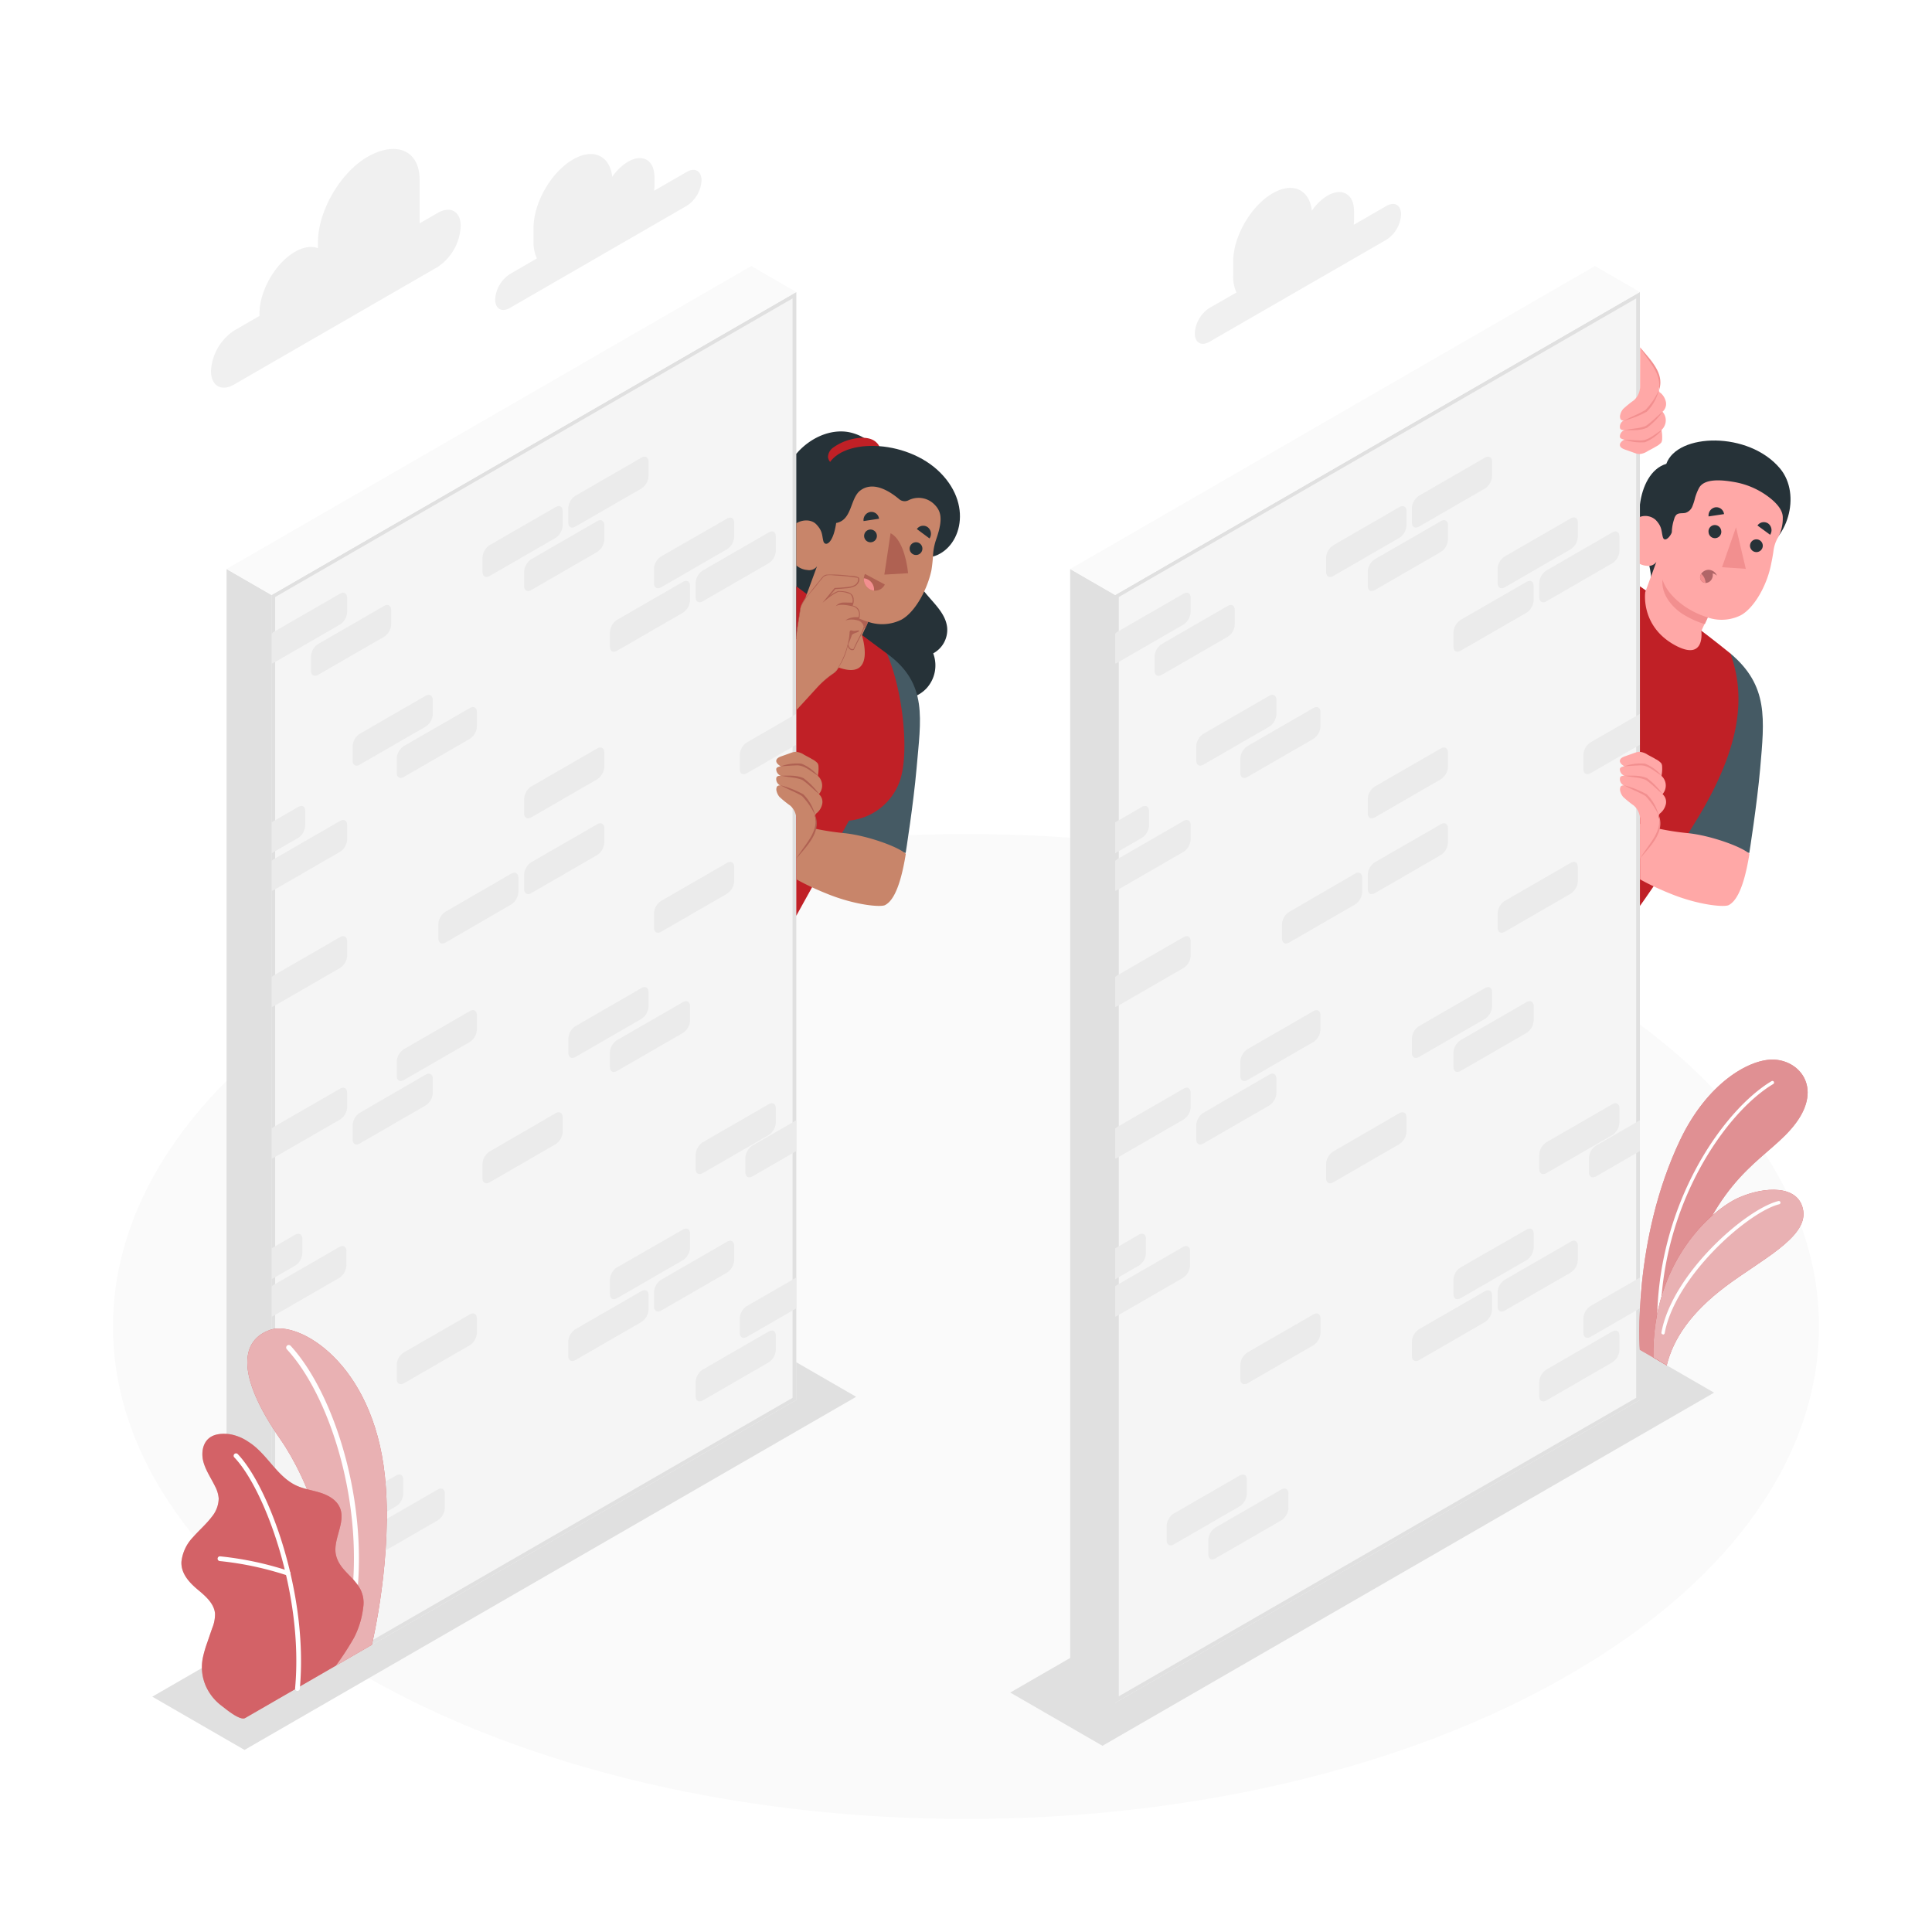 <svg class="animated" id="freepik_stories-hidden-person" xmlns="http://www.w3.org/2000/svg" viewBox="0 0 500 500" version="1.1" xmlns:xlink="http://www.w3.org/1999/xlink" xmlns:svgjs="http://svgjs.com/svgjs"><style>svg#freepik_stories-hidden-person:not(.animated) .animable {opacity: 0;}svg#freepik_stories-hidden-person.animated #freepik--Floor--inject-3 {animation: 1s 1 forwards cubic-bezier(.36,-0.01,.5,1.38) slideRight;animation-delay: 0s;}svg#freepik_stories-hidden-person.animated #freepik--Shadows--inject-3 {animation: 1s 1 forwards cubic-bezier(.36,-0.01,.5,1.38) slideUp;animation-delay: 0s;}svg#freepik_stories-hidden-person.animated #freepik--Clouds--inject-3 {animation: 1s 1 forwards cubic-bezier(.36,-0.01,.5,1.38) zoomOut;animation-delay: 0s;}svg#freepik_stories-hidden-person.animated #freepik--character-2--inject-3 {animation: 1s 1 forwards cubic-bezier(.36,-0.01,.5,1.38) zoomIn;animation-delay: 0s;}svg#freepik_stories-hidden-person.animated #freepik--character-1--inject-3 {animation: 1s 1 forwards cubic-bezier(.36,-0.01,.5,1.38) slideDown;animation-delay: 0s;}svg#freepik_stories-hidden-person.animated #freepik--plant-2--inject-3 {animation: 1s 1 forwards cubic-bezier(.36,-0.01,.5,1.38) lightSpeedLeft;animation-delay: 0s;}svg#freepik_stories-hidden-person.animated #freepik--plant-1--inject-3 {animation: 1s 1 forwards cubic-bezier(.36,-0.01,.5,1.38) slideDown;animation-delay: 0s;}            @keyframes slideRight {                0% {                    opacity: 0;                    transform: translateX(30px);                }                100% {                    opacity: 1;                    transform: translateX(0);                }            }                    @keyframes slideUp {                0% {                    opacity: 0;                    transform: translateY(30px);                }                100% {                    opacity: 1;                    transform: inherit;                }            }                    @keyframes zoomOut {                0% {                    opacity: 0;                    transform: scale(1.5);                }                100% {                    opacity: 1;                    transform: scale(1);                }            }                    @keyframes zoomIn {                0% {                    opacity: 0;                    transform: scale(0.5);                }                100% {                    opacity: 1;                    transform: scale(1);                }            }                    @keyframes slideDown {                0% {                    opacity: 0;                    transform: translateY(-30px);                }                100% {                    opacity: 1;                    transform: translateY(0);                }            }                    @keyframes lightSpeedLeft {              from {                transform: translate3d(-50%, 0, 0) skewX(20deg);                opacity: 0;              }              60% {                transform: skewX(-10deg);                opacity: 1;              }              80% {                transform: skewX(2deg);              }              to {                opacity: 1;                transform: translate3d(0, 0, 0);              }            }        </style><g id="freepik--Floor--inject-3" class="animable" style="transform-origin: 249.998px 343.3px;"><path id="freepik--floor--inject-3" d="M93.9,253.18C7.69,303,7.69,383.65,93.9,433.42s226,49.78,312.2,0,86.21-130.47,0-180.24S180.11,203.4,93.9,253.18Z" style="fill: rgb(250, 250, 250); transform-origin: 249.998px 343.3px;" class="animable"></path></g><g id="freepik--Shadows--inject-3" class="animable" style="transform-origin: 241.505px 399.76px;"><polygon id="freepik--Shadow--inject-3" points="221.57 361.49 63.28 452.88 39.41 439.1 197.7 347.71 221.57 361.49" style="fill: rgb(224, 224, 224); transform-origin: 130.49px 400.295px;" class="animable"></polygon><polygon id="freepik--shadow--inject-3" points="443.6 360.42 285.32 451.81 261.45 438.03 419.73 346.64 443.6 360.42" style="fill: rgb(224, 224, 224); transform-origin: 352.525px 399.225px;" class="animable"></polygon></g><g id="freepik--Clouds--inject-3" class="animable" style="transform-origin: 208.6px 69.439px;"><g id="freepik--clouds--inject-3" class="animable" style="transform-origin: 118.08px 69.439px;"><path d="M113.27,55.11,108.6,57.8V46.63c0-8.15-6.49-10.1-13.55-6h0c-7,4.08-12.77,14-12.77,22.13v1.49c-1.6-.64-3.67-.39-5.93.91h0c-5.08,2.93-9.19,10.06-9.19,15.92v.68l-6.51,3.76A13.38,13.38,0,0,0,54.6,96c0,3.86,2.71,5.43,6,3.5l52.62-30.38a13.38,13.38,0,0,0,6-10.48C119.32,54.75,116.61,53.18,113.27,55.11Z" style="fill: rgb(240, 240, 240); transform-origin: 86.911px 69.439px;" id="elrmzshmygfnf" class="animable"></path><path d="M177.75,44.48l-8.46,4.88a8.44,8.44,0,0,0,.08-1.12V45.8c0-4.36-3.07-6.13-6.84-3.95a13.18,13.18,0,0,0-4.08,3.92c-.61-5.49-4.91-7.53-10.14-4.51-5.65,3.26-10.23,11.19-10.23,17.71v3.67a9.66,9.66,0,0,0,.87,4.24l-7,4.06a8.38,8.38,0,0,0-3.8,6.57c0,2.41,1.7,3.39,3.8,2.19l45.82-26.46a8.39,8.39,0,0,0,3.79-6.57C181.54,44.25,179.84,43.27,177.75,44.48Z" style="fill: rgb(240, 240, 240); transform-origin: 154.855px 60.037px;" id="elp9je4h7czth" class="animable"></path></g><g id="freepik--clouds--inject-3" class="animable" style="transform-origin: 335.905px 68.803px;"><path d="M358.8,53.3l-8.45,4.88a10.69,10.69,0,0,0,.07-1.12V54.61c0-4.36-3.06-6.13-6.84-4a13.38,13.38,0,0,0-4.07,3.92c-.62-5.48-4.92-7.52-10.14-4.51-5.65,3.27-10.23,11.2-10.23,17.72v3.66A9.71,9.71,0,0,0,320,75.7l-7,4a8.39,8.39,0,0,0-3.79,6.57c0,2.42,1.7,3.4,3.79,2.19L358.8,62.05a8.34,8.34,0,0,0,3.8-6.56C362.6,53.07,360.9,52.09,358.8,53.3Z" style="fill: rgb(240, 240, 240); transform-origin: 335.905px 68.803px;" id="elc2r9q30fp5c" class="animable"></path></g></g><g id="freepik--character-2--inject-3" class="animable" style="transform-origin: 153.533px 254.785px;"><g id="freepik--Wall--inject-3" class="animable" style="transform-origin: 132.37px 254.785px;"><polygon points="70.26 440.7 206.07 362.31 206.07 75.57 70.26 153.96 70.26 440.7" style="fill: rgb(245, 245, 245); transform-origin: 138.165px 258.135px;" id="el1c4ujp4tx1u" class="animable"></polygon><path d="M205.11,77.23V361.76L71.21,439V154.51l133.9-77.28m1-1.66L70.26,154V440.7l135.81-78.39V75.57Z" style="fill: rgb(224, 224, 224); transform-origin: 138.185px 258.135px;" id="elh3cnwn81n4g" class="animable"></path><g id="freepik--Bricks--inject-3" class="animable" style="transform-origin: 138.165px 260.878px;"><path d="M88,242.53l-17.06,9.85a3.39,3.39,0,0,0-.65.51v7.7a1.65,1.65,0,0,0,.65-.23L88,250.51a4,4,0,0,0,1.84-3.19v-3.73C89.81,242.42,89,241.94,88,242.53Z" style="fill: rgb(235, 235, 235); transform-origin: 80.065px 251.434px;" id="el94j122w79m7" class="animable"></path><path d="M87.81,322.72l-17.06,9.85a3.32,3.32,0,0,0-.49.37v7.81a2.15,2.15,0,0,0,.49-.19l17.06-9.85a4.07,4.07,0,0,0,1.84-3.19v-3.73C89.65,322.61,88.83,322.14,87.81,322.72Z" style="fill: rgb(235, 235, 235); transform-origin: 79.955px 331.611px;" id="elpxgnyx90tc8" class="animable"></path><path d="M88,281.75,70.91,291.6a3.39,3.39,0,0,0-.65.51v7.7a1.82,1.82,0,0,0,.65-.23L88,289.73a4,4,0,0,0,1.84-3.19v-3.73C89.81,281.64,89,281.16,88,281.75Z" style="fill: rgb(235, 235, 235); transform-origin: 80.05px 290.654px;" id="elnj281rmwvnr" class="animable"></path><path d="M166,255.71l-17.06,9.85a4,4,0,0,0-1.84,3.19v3.73c0,1.17.82,1.65,1.84,1.06L166,263.69a4.1,4.1,0,0,0,1.84-3.19v-3.73C167.81,255.6,167,255.12,166,255.71Z" style="fill: rgb(235, 235, 235); transform-origin: 157.47px 264.625px;" id="elptra6nzeeod" class="animable"></path><path d="M206.07,184.75l-12.78,7.38a4.1,4.1,0,0,0-1.84,3.19v3.73c0,1.17.83,1.65,1.84,1.06l12.78-7.37Z" style="fill: rgb(235, 235, 235); transform-origin: 198.76px 192.556px;" id="elzqrqw95951" class="animable"></path><path d="M154.55,213.31l-17.06,9.84a4.08,4.08,0,0,0-1.84,3.2v3.72c0,1.18.82,1.66,1.84,1.07l17.06-9.85a4.1,4.1,0,0,0,1.84-3.19v-3.73C156.39,213.19,155.56,212.72,154.55,213.31Z" style="fill: rgb(235, 235, 235); transform-origin: 146.02px 222.224px;" id="ellndkeel9p7j" class="animable"></path><path d="M93.1,295.94l17.06-9.85A4.07,4.07,0,0,0,112,282.9v-3.73c0-1.17-.82-1.65-1.84-1.06L93.1,288a4.07,4.07,0,0,0-1.84,3.19v3.73C91.26,296.05,92.09,296.53,93.1,295.94Z" style="fill: rgb(235, 235, 235); transform-origin: 101.63px 287.025px;" id="elunlkwsxr96j" class="animable"></path><path d="M206.07,330.64,193.29,338a4.07,4.07,0,0,0-1.84,3.19v3.73c0,1.17.83,1.65,1.84,1.06l12.78-7.37Z" style="fill: rgb(235, 235, 235); transform-origin: 198.76px 338.436px;" id="elett9pzuxdtq" class="animable"></path><path d="M147.07,131.48v3.73c0,1.18.82,1.65,1.84,1.07L166,126.43a4.1,4.1,0,0,0,1.84-3.19v-3.73c0-1.18-.83-1.65-1.84-1.07l-17.06,9.85A4.07,4.07,0,0,0,147.07,131.48Z" style="fill: rgb(235, 235, 235); transform-origin: 157.455px 127.36px;" id="elq4u8uyoc7g" class="animable"></path><path d="M88,153.64l-17.06,9.84a3.9,3.9,0,0,0-.65.52v7.7a1.82,1.82,0,0,0,.65-.23L88,161.62a4.07,4.07,0,0,0,1.84-3.19V154.7C89.81,153.52,89,153.05,88,153.64Z" style="fill: rgb(235, 235, 235); transform-origin: 80.065px 162.543px;" id="elgvyhlnc75in" class="animable"></path><path d="M80.49,169.86v3.73c0,1.17.82,1.65,1.84,1.06l17.06-9.85a4,4,0,0,0,1.84-3.19v-3.73c0-1.17-.82-1.65-1.84-1.06l-17.06,9.85A4.06,4.06,0,0,0,80.49,169.86Z" style="fill: rgb(235, 235, 235); transform-origin: 90.86px 165.735px;" id="els20gyws9rba" class="animable"></path><path d="M169.26,147.2v3.73c0,1.17.82,1.65,1.84,1.06l17.06-9.85A4.07,4.07,0,0,0,190,139v-3.73c0-1.17-.82-1.65-1.84-1.06L171.1,144A4,4,0,0,0,169.26,147.2Z" style="fill: rgb(235, 235, 235); transform-origin: 179.63px 143.1px;" id="elppq0ynt3s9r" class="animable"></path><path d="M77.19,208.83l-6.93,4v8l6.93-4A4.05,4.05,0,0,0,79,213.62v-3.73C79,208.72,78.21,208.24,77.19,208.83Z" style="fill: rgb(235, 235, 235); transform-origin: 74.63px 214.704px;" id="elpgu9iwwnb8" class="animable"></path><path d="M110.16,180.06,93.1,189.91a4.1,4.1,0,0,0-1.84,3.19v3.73c0,1.18.83,1.65,1.84,1.06l17.06-9.84a4.08,4.08,0,0,0,1.84-3.2v-3.72C112,180,111.18,179.47,110.16,180.06Z" style="fill: rgb(235, 235, 235); transform-origin: 101.63px 188.98px;" id="elcz1okiu1nqc" class="animable"></path><path d="M154.55,134.87l-17.06,9.85a4.06,4.06,0,0,0-1.84,3.19v3.73c0,1.17.82,1.65,1.84,1.06l17.06-9.85a4.07,4.07,0,0,0,1.84-3.19v-3.73C156.39,134.76,155.56,134.28,154.55,134.87Z" style="fill: rgb(235, 235, 235); transform-origin: 146.02px 143.785px;" id="eld07iqhk4g3q" class="animable"></path><path d="M148.91,352,166,342.13a4.1,4.1,0,0,0,1.84-3.19v-3.73c0-1.18-.83-1.65-1.84-1.07L148.91,344a4.07,4.07,0,0,0-1.84,3.19v3.73C147.07,352.09,147.89,352.56,148.91,352Z" style="fill: rgb(235, 235, 235); transform-origin: 157.455px 343.064px;" id="el1b2wfclosxk" class="animable"></path><path d="M178.58,323v-3.73c0-1.17-.82-1.65-1.84-1.06L159.68,328a4,4,0,0,0-1.84,3.19v3.73c0,1.17.82,1.65,1.84,1.06l17.06-9.85A4.06,4.06,0,0,0,178.58,323Z" style="fill: rgb(235, 235, 235); transform-origin: 168.21px 327.095px;" id="el5alop35w15s" class="animable"></path><path d="M154.55,193.7l-17.06,9.84a4.08,4.08,0,0,0-1.84,3.2v3.72c0,1.18.82,1.66,1.84,1.07l17.06-9.85a4.1,4.1,0,0,0,1.84-3.19v-3.73C156.39,193.59,155.56,193.11,154.55,193.7Z" style="fill: rgb(235, 235, 235); transform-origin: 146.02px 202.615px;" id="el8yttpahcsqk" class="animable"></path><path d="M176.74,150.58l-17.06,9.85a4.07,4.07,0,0,0-1.84,3.19v3.73c0,1.18.82,1.65,1.84,1.06l17.06-9.84a4.08,4.08,0,0,0,1.84-3.2v-3.72C178.58,150.47,177.76,150,176.74,150.58Z" style="fill: rgb(235, 235, 235); transform-origin: 168.21px 159.498px;" id="el5qhj2fcmi4y" class="animable"></path><path d="M102.68,274.72v3.73c0,1.18.82,1.65,1.84,1.06l17.06-9.84a4.08,4.08,0,0,0,1.84-3.2v-3.72c0-1.18-.82-1.66-1.84-1.07l-17.06,9.85A4.07,4.07,0,0,0,102.68,274.72Z" style="fill: rgb(235, 235, 235); transform-origin: 113.05px 270.596px;" id="eld95nqc0ov0o" class="animable"></path><path d="M104.52,358l17.06-9.85a4.06,4.06,0,0,0,1.84-3.19v-3.73c0-1.17-.82-1.65-1.84-1.06L104.52,350a4,4,0,0,0-1.84,3.19v3.73C102.68,358.06,103.5,358.54,104.52,358Z" style="fill: rgb(235, 235, 235); transform-origin: 113.05px 349.069px;" id="el6zcto4ihr29" class="animable"></path><path d="M143.77,288.11,126.72,298a4.05,4.05,0,0,0-1.85,3.19v3.73c0,1.17.83,1.65,1.84,1.06l17.06-9.85a4.07,4.07,0,0,0,1.85-3.19v-3.73C145.62,288,144.79,287.52,143.77,288.11Z" style="fill: rgb(235, 235, 235); transform-origin: 135.245px 297.046px;" id="el8r6ndm6287m" class="animable"></path><path d="M169.26,236.35v3.72c0,1.18.82,1.66,1.84,1.07l17.06-9.85A4.07,4.07,0,0,0,190,228.1v-3.73c0-1.18-.82-1.65-1.84-1.06l-17.06,9.84A4.08,4.08,0,0,0,169.26,236.35Z" style="fill: rgb(235, 235, 235); transform-origin: 179.63px 232.224px;" id="eldypv4f2j4bm" class="animable"></path><path d="M178.58,264.13V260.4c0-1.17-.82-1.65-1.84-1.06l-17.06,9.85a4.07,4.07,0,0,0-1.84,3.19v3.73c0,1.17.82,1.65,1.84,1.06l17.06-9.85A4,4,0,0,0,178.58,264.13Z" style="fill: rgb(235, 235, 235); transform-origin: 168.21px 268.255px;" id="el16k59zfgwtl" class="animable"></path><path d="M102.51,381.85,85.45,391.7a4,4,0,0,0-1.84,3.19v3.73c0,1.17.82,1.65,1.84,1.06l17.06-9.85a4.08,4.08,0,0,0,1.84-3.19v-3.73C104.35,381.74,103.52,381.26,102.51,381.85Z" style="fill: rgb(235, 235, 235); transform-origin: 93.98px 390.765px;" id="el7dhgjhofc7" class="animable"></path><path d="M115.12,390.27v-3.73c0-1.17-.82-1.65-1.84-1.06l-17.06,9.85a4.07,4.07,0,0,0-1.84,3.19v3.73c0,1.18.82,1.65,1.84,1.06l17.06-9.84A4.08,4.08,0,0,0,115.12,390.27Z" style="fill: rgb(235, 235, 235); transform-origin: 104.75px 394.396px;" id="ela7g2ebgyh7" class="animable"></path><path d="M206.07,289.92l-11.33,6.54a4.1,4.1,0,0,0-1.84,3.19v3.73c0,1.17.83,1.65,1.84,1.06l11.33-6.54Z" style="fill: rgb(235, 235, 235); transform-origin: 199.485px 297.306px;" id="ellcm9am8989" class="animable"></path><path d="M200.78,349.39v-3.73c0-1.18-.83-1.65-1.85-1.07l-17.05,9.85a4.08,4.08,0,0,0-1.85,3.19v3.73c0,1.18.83,1.65,1.85,1.07l17.05-9.85A4.08,4.08,0,0,0,200.78,349.39Z" style="fill: rgb(235, 235, 235); transform-origin: 190.405px 353.51px;" id="elqxldyimx4k" class="animable"></path><path d="M124.87,144.28V148c0,1.18.83,1.66,1.84,1.07l17.06-9.85a4.08,4.08,0,0,0,1.85-3.19V132.3c0-1.18-.83-1.65-1.85-1.06l-17.05,9.84A4.09,4.09,0,0,0,124.87,144.28Z" style="fill: rgb(235, 235, 235); transform-origin: 135.245px 140.154px;" id="elbmmsmgr9md" class="animable"></path><path d="M88,212.46l-17.06,9.85a3.09,3.09,0,0,0-.65.52v7.7a1.82,1.82,0,0,0,.65-.23L88,220.45a4.07,4.07,0,0,0,1.84-3.19v-3.73C89.81,212.35,89,211.88,88,212.46Z" style="fill: rgb(235, 235, 235); transform-origin: 80.065px 221.371px;" id="elgy5hzsz7zqv" class="animable"></path><path d="M171.1,339.18l17.06-9.84a4.08,4.08,0,0,0,1.84-3.2v-3.73c0-1.17-.82-1.65-1.84-1.06L171.1,331.2a4.07,4.07,0,0,0-1.84,3.19v3.73C169.26,339.29,170.08,339.77,171.1,339.18Z" style="fill: rgb(235, 235, 235); transform-origin: 179.63px 330.265px;" id="elaicjpuu82wq" class="animable"></path><path d="M198.93,137.79l-17.05,9.85a4.07,4.07,0,0,0-1.85,3.19v3.73c0,1.17.83,1.65,1.85,1.06l17.05-9.85a4.05,4.05,0,0,0,1.85-3.19v-3.73C200.78,137.68,200,137.2,198.93,137.79Z" style="fill: rgb(235, 235, 235); transform-origin: 190.405px 146.705px;" id="ell24mpjd1kv7" class="animable"></path><path d="M115.3,243.93l17-9.85a4.08,4.08,0,0,0,1.85-3.19v-3.73c0-1.17-.83-1.65-1.85-1.06l-17,9.85a4.05,4.05,0,0,0-1.85,3.19v3.73C113.45,244,114.28,244.52,115.3,243.93Z" style="fill: rgb(235, 235, 235); transform-origin: 123.8px 235.011px;" id="el5ggqz2786j7" class="animable"></path><path d="M200.78,290.56v-3.73c0-1.17-.83-1.65-1.85-1.06l-17.05,9.84a4.09,4.09,0,0,0-1.85,3.2v3.73c0,1.17.83,1.65,1.85,1.06l17.05-9.85A4.08,4.08,0,0,0,200.78,290.56Z" style="fill: rgb(235, 235, 235); transform-origin: 190.405px 294.685px;" id="el2bcaclphmck" class="animable"></path><path d="M76.39,319.54l-6.13,3.54v8l6.13-3.54a4,4,0,0,0,1.84-3.19V320.6C78.23,319.43,77.41,319,76.39,319.54Z" style="fill: rgb(235, 235, 235); transform-origin: 74.245px 325.195px;" id="elwf44606et5" class="animable"></path><path d="M102.68,196.29V200c0,1.18.82,1.66,1.84,1.07l17.06-9.85a4.07,4.07,0,0,0,1.84-3.19v-3.73c0-1.18-.82-1.65-1.84-1.06l-17.06,9.84A4.08,4.08,0,0,0,102.68,196.29Z" style="fill: rgb(235, 235, 235); transform-origin: 113.05px 192.154px;" id="elb6rgh31ndxd" class="animable"></path></g><polygon points="58.63 147.26 70.27 153.98 70.27 440.72 58.63 434 58.63 147.26" style="fill: rgb(224, 224, 224); transform-origin: 64.45px 293.99px;" id="elhggl06vobpg" class="animable"></polygon><polygon points="58.63 147.26 70.27 153.98 206.07 75.57 194.43 68.85 58.63 147.26" style="fill: rgb(250, 250, 250); transform-origin: 132.35px 111.415px;" id="elz5xieke258" class="animable"></polygon></g><g id="freepik--Character--inject-3" class="animable" style="transform-origin: 224.661px 174.327px;"><path d="M241.51,169.09a8.79,8.79,0,0,1-1.75,9.07c-5.51,5.81-16.21,1.58-21.78-2a51.4,51.4,0,0,1-10.61-9.31c-.45-.5-.88-1-1.29-1.54V117.45l.54-.61c3-3.2,7.27-5.39,11.64-5.17,3.83.19,8.46,2.78,9.51,6.73,0,.1.06.22.09.33,1.07,5,1,10.31,2.29,15.33a65.18,65.18,0,0,0,5.13,12.35,38.12,38.12,0,0,0,3.67,6.35c2.36,3.11,5.83,5.84,6.18,9.73A6.92,6.92,0,0,1,241.51,169.09Z" style="fill: rgb(38, 50, 56); transform-origin: 225.614px 146.342px;" id="elzudbnxuzuek" class="animable"></path><path d="M229.51,169.13l-10.36,17.5-3.2,32,18.44,2.11s2-12.57,2.81-21.81C238.29,186.08,240.27,176.9,229.51,169.13Z" style="fill: rgb(69, 90, 100); transform-origin: 227.019px 194.935px;" id="elmkxl7ro60z" class="animable"></path><path d="M229.51,169.13l-23.43-17.4V237l13.63-24.62a15.5,15.5,0,0,0,13.07-10C235.53,194.94,233.57,178.35,229.51,169.13Z" style="fill: rgb(192, 32, 38); transform-origin: 220.069px 194.365px;" id="elilg7bovwu9p" class="animable"></path><path d="M220,113.77a13.05,13.05,0,0,0-4.27,2,3.12,3.12,0,0,0-1.45,2.52,2.45,2.45,0,0,0,1.33,1.86c2.34,1.29,6,.4,8.3-.48,2-.74,5.36-2.66,3-5.07C225.38,113,222.56,113.07,220,113.77Z" style="fill: rgb(192, 32, 38); transform-origin: 220.999px 117.048px;" id="el0w6rodz6nzoa" class="animable"></path><path d="M209.88,152.2c.83-3-1.9-9.23-2.74-15.11s1.18-14.24,6.82-15.91c2.86-8,20.56-7.79,29.43,1.19s4.83,20.53-2.76,21.86S209.88,152.2,209.88,152.2Z" style="fill: rgb(38, 50, 56); transform-origin: 227.697px 133.798px;" id="eliv1y724pn8f" class="animable"></path><g id="freepik--Head--inject-3" class="animable" style="transform-origin: 224.75px 149.659px;"><g id="freepik--head--inject-3" class="animable" style="transform-origin: 224.75px 149.659px;"><g id="freepik--head--inject-3" class="animable" style="transform-origin: 224.75px 149.659px;"><path d="M242.3,139.54a15.38,15.38,0,0,0-.81,3.84,39.86,39.86,0,0,1-.43,4.16c-1.12,5.29-4.37,11-7.79,12.84a11.17,11.17,0,0,1-8.59.55l-1.61,3.51s3.81,11.75-5.94,8.34-9.62-15.53-9.62-15.53l3.93-10.69a2.5,2.5,0,0,1-2.52.95,4.79,4.79,0,0,1-2.84-1.2V135.44c1.55-1,3.91-1.1,5.22.3,1.6,1.71,1.4,2.71,1.77,4.25s2.5,1,3.33-4.64c4.19-.76,3.57-6.41,6.26-8.42,3.42-2.57,7.77.34,10.05,2.26a2.18,2.18,0,0,0,2.39.29,5.76,5.76,0,0,1,6.49.85C243.54,132.15,244.17,134.13,242.3,139.54Z" style="fill: rgb(200, 133, 106); transform-origin: 224.75px 149.659px;" id="el69pe96og6xk" class="animable"></path></g><path d="M227.49,134.25l-4,.6a2.13,2.13,0,0,1,1.77-2.36A2,2,0,0,1,227.49,134.25Z" style="fill: rgb(38, 50, 56); transform-origin: 225.482px 133.663px;" id="ela408nwy1g8" class="animable"></path><path d="M240.56,139.35l-3.28-2.43a2,2,0,0,1,2.8-.49A2.15,2.15,0,0,1,240.56,139.35Z" style="fill: rgb(38, 50, 56); transform-origin: 239.105px 137.706px;" id="el8uibu9kld8p" class="animable"></path><path d="M223.86,148.53l5.13,2.73a2.79,2.79,0,0,1-3.84,1.28A3.06,3.06,0,0,1,223.86,148.53Z" style="fill: rgb(175, 97, 82); transform-origin: 226.274px 150.699px;" id="eltf7pm4wzt4" class="animable"></path><path d="M226.2,152.86a3,3,0,0,0-2.07-3.09,2.77,2.77,0,0,0-.56-.11,3,3,0,0,0,1.58,2.88A3,3,0,0,0,226.2,152.86Z" style="fill: rgb(242, 143, 143); transform-origin: 224.885px 151.26px;" id="eldb8xvaze1bd" class="animable"></path><path d="M238.7,141.75a1.65,1.65,0,1,1-1.87-1.4A1.65,1.65,0,0,1,238.7,141.75Z" style="fill: rgb(38, 50, 56); transform-origin: 237.067px 141.983px;" id="elfxklels55b" class="animable"></path><path d="M226.92,138.46a1.65,1.65,0,1,1-1.87-1.4A1.65,1.65,0,0,1,226.92,138.46Z" style="fill: rgb(38, 50, 56); transform-origin: 225.287px 138.693px;" id="elkuiph8eeuzd" class="animable"></path><path d="M230.48,138l-1.61,10.71,6.15-.36C234.55,143.94,233.08,139.27,230.48,138Z" style="fill: rgb(175, 97, 82); transform-origin: 231.945px 143.355px;" id="elfjdeaem70li" class="animable"></path></g><path d="M224.68,160.93c-6-1.81-10.62-6.11-11.69-9.79-.44,4.37,3.3,7.91,5.95,9.36a22.92,22.92,0,0,0,5,2.17Z" style="fill: rgb(175, 97, 82); transform-origin: 218.817px 156.905px;" id="el32zjf4zglu6" class="animable"></path></g><g id="freepik--Arm--inject-3" class="animable" style="transform-origin: 217.653px 214.51px;"><path d="M206.08,213.21a65,65,0,0,0,12.34,2.4c5.77.57,13.91,3.44,16,5.35-1.72,10.78-4.19,12.61-5.33,13.26s-8,0-15.26-3a68.24,68.24,0,0,1-7.72-3.64Z" style="fill: rgb(200, 133, 106); transform-origin: 220.25px 223.83px;" id="ela1cbfjhghv7" class="animable"></path><g id="freepik--Hand--inject-3" class="animable" style="transform-origin: 206.866px 208.37px;"><path d="M206.13,222.17s2.43-3.23,3.17-4.3a11.21,11.21,0,0,0,1.69-3.23,5.68,5.68,0,0,0,0-3.06,1.33,1.33,0,0,1-.07-.48,1.31,1.31,0,0,1,.51-.72,4.14,4.14,0,0,0,1.37-2.36,2.65,2.65,0,0,0-.87-2.5,3.37,3.37,0,0,0-.07-4.53.46.46,0,0,1-.16-.21.43.43,0,0,1,0-.25,9,9,0,0,0,.13-2.13,1.8,1.8,0,0,0-.22-.86,4.78,4.78,0,0,0-1.46-1.08c-.67-.42-1.41-.77-2.1-1.16a4.26,4.26,0,0,0-2.15-.73,4.32,4.32,0,0,0-1.3.31l-2.39.85c-.57.21-1.23.51-1.31,1.11s.57,1.14,1.15,1.47c-.81.16-1.18.37-1.16.82a1.8,1.8,0,0,0,1.17,1.62c-.76,0-1,.19-1.14.52a1.83,1.83,0,0,0,1,2,1,1,0,0,0-.82.26,1.64,1.64,0,0,0-.12,1.23,3.72,3.72,0,0,0,.74,1.47,27,27,0,0,0,2.75,2.23,4.73,4.73,0,0,1,1.63,3.35Z" style="fill: rgb(200, 133, 106); transform-origin: 206.866px 208.37px;" id="elcrlft65dep8" class="animable"></path><path d="M206.13,222.17c2-3.55,5.76-6.67,4.79-11.11a.69.69,0,0,1,.3-.44.68.68,0,0,0-.21.45c1.58,4.39-2.35,8-4.88,11.1Z" style="fill: rgb(175, 97, 82); transform-origin: 208.752px 216.395px;" id="elt777qeqfbs" class="animable"></path><path d="M211.74,200.78c-1.81-1.05-3.49-2.82-5.7-2.7l-1.31.06-2.63.17a12.22,12.22,0,0,1,5.32-.67,11.21,11.21,0,0,1,4.32,3.14Z" style="fill: rgb(175, 97, 82); transform-origin: 206.92px 199.182px;" id="el5n2cko8et0d" class="animable"></path><path d="M212,205.52c-1.47-1.18-2.81-2.62-4.35-3.67-1.69-.71-3.71-.66-5.51-1.1,2,0,3.89-.19,5.8.63a19,19,0,0,1,4.06,4.14Z" style="fill: rgb(175, 97, 82); transform-origin: 207.07px 203.125px;" id="elj5fb1f95dyg" class="animable"></path><path d="M211,211.1a18.41,18.41,0,0,0-3.44-5.09,24.19,24.19,0,0,0-2.74-1.39c-.94-.45-1.9-.89-2.83-1.39a25.46,25.46,0,0,1,5.91,2.34,11.69,11.69,0,0,1,3.1,5.53Z" style="fill: rgb(175, 97, 82); transform-origin: 206.495px 207.165px;" id="elyezxqtirtno" class="animable"></path></g></g><path d="M223.69,162.22a8.64,8.64,0,0,1-.81,2c-.68,1.41-1.6,3.12-1.87,3.85-.78.34-1.46-.46-1.51-1.31-.55,2.5-2.33,6.52-3.6,7.38a24.5,24.5,0,0,0-4.68,4.07c-.64.69-2.61,2.87-5.14,5.6V164.84c.35-3.17.87-5.59,1-6.9s.59-2,2.07-3.92l.33-.4c1.76-2.21,2.69-3.35,3.52-4.3s3-.46,4.79-.37a24.27,24.27,0,0,1,4.21.49c.61.21.29,2-1.46,2.42a32.91,32.91,0,0,1-4.43.46L213.89,155a9.76,9.76,0,0,1,3.12-2,9.56,9.56,0,0,1,3,.51c1,.45,1,2.46.5,3.21,0,0,1.28.27,1.65.94a3.25,3.25,0,0,1,0,2.79S223.57,161,223.69,162.22Z" style="fill: rgb(200, 133, 106); transform-origin: 214.885px 166.277px;" id="ely70q4npqhjc" class="animable"></path><path d="M223.22,161.06a2.94,2.94,0,0,0-1-.61c.71-1.61.31-3.36-1.57-3.74a2.64,2.64,0,0,0,.28-1.51c0-2.16-2.33-2.16-3.93-2.26a6.22,6.22,0,0,0-1.72.88,4.49,4.49,0,0,0-.52.37l1.41-1.72c.87-.05,1.73-.11,2.6-.2a6.13,6.13,0,0,0,2.62-.64c.65-.42,1.31-1.37.87-2.15-.67-.49-2.16-.4-3-.55a32.91,32.91,0,0,0-5.34-.21c-.89.07-1.47,1.18-2,1.76l-1.68,2.06c-.35.48-.76,1-1.14,1.43a7.39,7.39,0,0,0-2.13,4.27c-.12.85-.47,3.07-.61,3.95a17.81,17.81,0,0,0-.28,2.09v1c0-.16,0-.32,0-.47.16-1.54.56-3.72.8-5.26.16-.75.21-1.89.45-2.6a13,13,0,0,1,1.85-2.91c1-1.18,2-2.31,2.86-3.46l.84-1c.86-1.1,2.44-.67,3.66-.62a48.5,48.5,0,0,1,5.27.56c.37,0,.34.58.19.94-.52,1.3-2,1.38-3.29,1.52-.9.09-1.81.15-2.72.19l0,0c-.41.52-1.42,1.73-2.21,2.7l-.91,1.11,1.12-.9a12.11,12.11,0,0,1,3-1.93,7.22,7.22,0,0,1,3.09.63,2.42,2.42,0,0,1,.52,2.19c-.89,0-2-.08-2.69,0a2.52,2.52,0,0,0-1.61.91c.47-.31,1.62-.6,4.16,0h0a2.1,2.1,0,0,1,1.72,2.85c-2.45-.14-3.35.84-3.35.84a5.48,5.48,0,0,1,3.18,0h0a2.07,2.07,0,0,1,1.52,1.61,11.23,11.23,0,0,1-.77,1.91c-.6,1.28-1.35,2.57-1.86,3.84a.82.82,0,0,1-.93-.24,1.66,1.66,0,0,1-.43-1,24.49,24.49,0,0,0,.91-2.3c.18-.46,1.64-.73,1.81-1,.34-.58-.9.08-1.62-.17s-.77.12-.79.81a11.62,11.62,0,0,1-.35,2.19v0a20.59,20.59,0,0,1-3,7.16c-.72,1-1.9,1.49-2.77,2.32a28.34,28.34,0,0,0-2.6,2.54,26.6,26.6,0,0,1,4.81-4.12,16,16,0,0,0,3.45-6.95c.18.7.85,1.36,1.6,1,.54-1.25,1.26-2.58,1.89-3.84.08-.18.17-.34.25-.51a6.59,6.59,0,0,0,.57-1.54A1.81,1.81,0,0,0,223.22,161.06Z" style="fill: rgb(175, 97, 82); transform-origin: 214.89px 163.466px;" id="elohg260sco6p" class="animable"></path></g></g><g id="freepik--character-1--inject-3" class="animable" style="transform-origin: 370.174px 254.785px;"><g id="freepik--wall--inject-3" class="animable" style="transform-origin: 350.68px 254.785px;"><polygon points="288.59 440.7 424.4 362.31 424.4 75.57 288.59 153.96 288.59 440.7" style="fill: rgb(245, 245, 245); transform-origin: 356.495px 258.135px;" id="elmloiku0dgsi" class="animable"></polygon><path d="M423.45,77.23V361.76L289.54,439V154.51L423.45,77.23m.95-1.66L288.59,154V440.7L424.4,362.31V75.57Z" style="fill: rgb(224, 224, 224); transform-origin: 356.495px 258.135px;" id="elq6kmq622px8" class="animable"></path><g id="freepik--bricks--inject-3" class="animable" style="transform-origin: 356.495px 260.878px;"><path d="M306.3,242.53l-17.06,9.85a3.39,3.39,0,0,0-.65.51v7.7a1.65,1.65,0,0,0,.65-.23l17.06-9.85a4,4,0,0,0,1.84-3.19v-3.73C308.14,242.42,307.32,241.94,306.3,242.53Z" style="fill: rgb(235, 235, 235); transform-origin: 298.365px 251.434px;" id="elw2yjfp26gha" class="animable"></path><path d="M306.14,322.72l-17.06,9.85a3.32,3.32,0,0,0-.49.37v7.81a2.15,2.15,0,0,0,.49-.19l17.06-9.85a4.07,4.07,0,0,0,1.84-3.19v-3.73C308,322.61,307.16,322.14,306.14,322.72Z" style="fill: rgb(235, 235, 235); transform-origin: 298.285px 331.611px;" id="el9a5uh5nxaf4" class="animable"></path><path d="M306.3,281.75l-17.06,9.85a3.39,3.39,0,0,0-.65.51v7.7a1.82,1.82,0,0,0,.65-.23l17.06-9.85a4,4,0,0,0,1.84-3.19v-3.73C308.14,281.64,307.32,281.16,306.3,281.75Z" style="fill: rgb(235, 235, 235); transform-origin: 298.365px 290.654px;" id="eltr0k0x7xlrq" class="animable"></path><path d="M384.3,255.71l-17.06,9.85a4,4,0,0,0-1.84,3.19v3.73c0,1.17.82,1.65,1.84,1.06l17.06-9.85a4.1,4.1,0,0,0,1.84-3.19v-3.73C386.14,255.6,385.31,255.12,384.3,255.71Z" style="fill: rgb(235, 235, 235); transform-origin: 375.77px 264.625px;" id="elb75a9j2g04o" class="animable"></path><path d="M424.4,184.75l-12.78,7.38a4.1,4.1,0,0,0-1.84,3.19v3.73c0,1.17.83,1.65,1.84,1.06l12.78-7.37Z" style="fill: rgb(235, 235, 235); transform-origin: 417.09px 192.556px;" id="el86xwnks5qht" class="animable"></path><path d="M372.88,213.31l-17.06,9.84a4.08,4.08,0,0,0-1.84,3.2v3.72c0,1.18.82,1.66,1.84,1.07l17.06-9.85a4.07,4.07,0,0,0,1.84-3.19v-3.73C374.72,213.19,373.9,212.72,372.88,213.31Z" style="fill: rgb(235, 235, 235); transform-origin: 364.35px 222.224px;" id="el1mr3kuwanut" class="animable"></path><path d="M311.43,295.94l17.06-9.85a4.07,4.07,0,0,0,1.84-3.19v-3.73c0-1.17-.82-1.65-1.84-1.06L311.43,288a4.07,4.07,0,0,0-1.84,3.19v3.73C309.59,296.05,310.42,296.53,311.43,295.94Z" style="fill: rgb(235, 235, 235); transform-origin: 319.96px 287.025px;" id="el5dc27zq1y6y" class="animable"></path><path d="M424.4,330.64,411.62,338a4.07,4.07,0,0,0-1.84,3.19v3.73c0,1.17.83,1.65,1.84,1.06l12.78-7.37Z" style="fill: rgb(235, 235, 235); transform-origin: 417.09px 338.436px;" id="elrtp2l8b3xjr" class="animable"></path><path d="M365.4,131.48v3.73c0,1.18.82,1.65,1.84,1.07l17.06-9.85a4.1,4.1,0,0,0,1.84-3.19v-3.73c0-1.18-.83-1.65-1.84-1.07l-17.06,9.85A4.07,4.07,0,0,0,365.4,131.48Z" style="fill: rgb(235, 235, 235); transform-origin: 375.77px 127.36px;" id="elad87w3dc2l" class="animable"></path><path d="M306.3,153.64l-17.06,9.84a3.9,3.9,0,0,0-.65.52v7.7a1.82,1.82,0,0,0,.65-.23l17.06-9.85a4.07,4.07,0,0,0,1.84-3.19V154.7C308.14,153.52,307.32,153.05,306.3,153.64Z" style="fill: rgb(235, 235, 235); transform-origin: 298.365px 162.543px;" id="elzk0zjghxe8c" class="animable"></path><path d="M298.82,169.86v3.73c0,1.17.82,1.65,1.84,1.06l17.06-9.85a4,4,0,0,0,1.84-3.19v-3.73c0-1.17-.82-1.65-1.84-1.06l-17.06,9.85A4.06,4.06,0,0,0,298.82,169.86Z" style="fill: rgb(235, 235, 235); transform-origin: 309.19px 165.735px;" id="el88p076fau5h" class="animable"></path><path d="M387.59,147.2v3.73c0,1.17.82,1.65,1.84,1.06l17.06-9.85a4.07,4.07,0,0,0,1.84-3.19v-3.73c0-1.17-.82-1.65-1.84-1.06L389.43,144A4,4,0,0,0,387.59,147.2Z" style="fill: rgb(235, 235, 235); transform-origin: 397.96px 143.075px;" id="el8bfo39x0jgd" class="animable"></path><path d="M295.52,208.83l-6.93,4v8l6.93-4a4.05,4.05,0,0,0,1.85-3.19v-3.73C297.37,208.72,296.54,208.24,295.52,208.83Z" style="fill: rgb(235, 235, 235); transform-origin: 292.98px 214.704px;" id="ely2z6p4wlk1g" class="animable"></path><path d="M328.49,180.06l-17.06,9.85a4.1,4.1,0,0,0-1.84,3.19v3.73c0,1.18.83,1.65,1.84,1.06l17.06-9.84a4.08,4.08,0,0,0,1.84-3.2v-3.72C330.33,180,329.51,179.47,328.49,180.06Z" style="fill: rgb(235, 235, 235); transform-origin: 319.96px 188.98px;" id="elyn9jt8wk6qd" class="animable"></path><path d="M372.88,134.87l-17.06,9.85a4.06,4.06,0,0,0-1.84,3.19v3.73c0,1.17.82,1.65,1.84,1.06l17.06-9.85a4,4,0,0,0,1.84-3.19v-3.73C374.72,134.76,373.9,134.28,372.88,134.87Z" style="fill: rgb(235, 235, 235); transform-origin: 364.35px 143.785px;" id="elja57czygqpp" class="animable"></path><path d="M367.24,352l17.06-9.85a4.1,4.1,0,0,0,1.84-3.19v-3.73c0-1.18-.83-1.65-1.84-1.07L367.24,344a4.07,4.07,0,0,0-1.84,3.19v3.73C365.4,352.09,366.22,352.56,367.24,352Z" style="fill: rgb(235, 235, 235); transform-origin: 375.77px 343.074px;" id="el83a0mi0kos" class="animable"></path><path d="M396.91,323v-3.73c0-1.17-.82-1.65-1.84-1.06L378,328a4,4,0,0,0-1.84,3.19v3.73c0,1.17.82,1.65,1.84,1.06l17.06-9.85A4.06,4.06,0,0,0,396.91,323Z" style="fill: rgb(235, 235, 235); transform-origin: 386.535px 327.095px;" id="el0kg48a7mzo2" class="animable"></path><path d="M372.88,193.7l-17.06,9.84a4.08,4.08,0,0,0-1.84,3.2v3.72c0,1.18.82,1.66,1.84,1.07l17.06-9.85a4.07,4.07,0,0,0,1.84-3.19v-3.73C374.72,193.59,373.9,193.11,372.88,193.7Z" style="fill: rgb(235, 235, 235); transform-origin: 364.35px 202.615px;" id="elk6a5d79kdlp" class="animable"></path><path d="M395.07,150.58,378,160.43a4.07,4.07,0,0,0-1.84,3.19v3.73c0,1.18.82,1.65,1.84,1.06l17.06-9.84a4.08,4.08,0,0,0,1.84-3.2v-3.72C396.91,150.47,396.09,150,395.07,150.58Z" style="fill: rgb(235, 235, 235); transform-origin: 386.53px 159.498px;" id="elz6amv9mxzr" class="animable"></path><path d="M321,274.72v3.73c0,1.18.82,1.65,1.84,1.06l17.06-9.84a4.08,4.08,0,0,0,1.84-3.2v-3.72c0-1.18-.82-1.66-1.84-1.07l-17.06,9.85A4.1,4.1,0,0,0,321,274.72Z" style="fill: rgb(235, 235, 235); transform-origin: 331.37px 270.596px;" id="el9rqa66828ni" class="animable"></path><path d="M322.85,358l17.06-9.85a4.06,4.06,0,0,0,1.84-3.19v-3.73c0-1.17-.82-1.65-1.84-1.06L322.85,350a4.07,4.07,0,0,0-1.84,3.19v3.73C321,358.06,321.83,358.54,322.85,358Z" style="fill: rgb(235, 235, 235); transform-origin: 331.38px 349.069px;" id="elxkyon1dihv" class="animable"></path><path d="M362.1,288.11,345.05,298a4.05,4.05,0,0,0-1.85,3.19v3.73c0,1.17.83,1.65,1.85,1.06l17.05-9.85A4.07,4.07,0,0,0,364,292.9v-3.73C364,288,363.12,287.52,362.1,288.11Z" style="fill: rgb(235, 235, 235); transform-origin: 353.6px 297.045px;" id="elyk1wc9ianh" class="animable"></path><path d="M387.59,236.35v3.72c0,1.18.82,1.66,1.84,1.07l17.06-9.85a4.07,4.07,0,0,0,1.84-3.19v-3.73c0-1.18-.82-1.65-1.84-1.06l-17.06,9.84A4.08,4.08,0,0,0,387.59,236.35Z" style="fill: rgb(235, 235, 235); transform-origin: 397.96px 232.224px;" id="elk5frb44gnh" class="animable"></path><path d="M396.91,264.13V260.4c0-1.17-.82-1.65-1.84-1.06L378,269.19a4.07,4.07,0,0,0-1.84,3.19v3.73c0,1.17.82,1.65,1.84,1.06l17.06-9.85A4,4,0,0,0,396.91,264.13Z" style="fill: rgb(235, 235, 235); transform-origin: 386.535px 268.255px;" id="elrdl4lr92td" class="animable"></path><path d="M320.84,381.85l-17.06,9.85a4,4,0,0,0-1.84,3.19v3.73c0,1.17.82,1.65,1.84,1.06l17.06-9.85a4.08,4.08,0,0,0,1.84-3.19v-3.73C322.68,381.74,321.85,381.26,320.84,381.85Z" style="fill: rgb(235, 235, 235); transform-origin: 312.31px 390.765px;" id="el73dfzi8fs5i" class="animable"></path><path d="M333.45,390.27v-3.73c0-1.17-.82-1.65-1.84-1.06l-17.06,9.85a4.07,4.07,0,0,0-1.84,3.19v3.73c0,1.18.82,1.65,1.84,1.06l17.06-9.84A4.08,4.08,0,0,0,333.45,390.27Z" style="fill: rgb(235, 235, 235); transform-origin: 323.08px 394.396px;" id="elaawhpc4f5lm" class="animable"></path><path d="M424.4,289.92l-11.33,6.54a4.1,4.1,0,0,0-1.84,3.19v3.73c0,1.17.83,1.65,1.84,1.06l11.33-6.54Z" style="fill: rgb(235, 235, 235); transform-origin: 417.815px 297.306px;" id="elv9fcsp6ye3h" class="animable"></path><path d="M419.11,349.39v-3.73c0-1.18-.83-1.65-1.85-1.07l-17.05,9.85a4.08,4.08,0,0,0-1.85,3.19v3.73c0,1.18.83,1.65,1.85,1.07l17.05-9.85A4.08,4.08,0,0,0,419.11,349.39Z" style="fill: rgb(235, 235, 235); transform-origin: 408.735px 353.51px;" id="elzcx5cklhvsq" class="animable"></path><path d="M343.2,144.28V148c0,1.18.83,1.66,1.85,1.07l17.05-9.85A4.08,4.08,0,0,0,364,136V132.3c0-1.18-.83-1.65-1.85-1.06l-17.05,9.84A4.09,4.09,0,0,0,343.2,144.28Z" style="fill: rgb(235, 235, 235); transform-origin: 353.6px 140.154px;" id="el6aot5yv6cb8" class="animable"></path><path d="M306.3,212.46l-17.06,9.85a3.09,3.09,0,0,0-.65.52v7.7a1.82,1.82,0,0,0,.65-.23l17.06-9.85a4.07,4.07,0,0,0,1.84-3.19v-3.73C308.14,212.35,307.32,211.88,306.3,212.46Z" style="fill: rgb(235, 235, 235); transform-origin: 298.365px 221.371px;" id="el8v1nxv82l0m" class="animable"></path><path d="M389.43,339.18l17.06-9.84a4.08,4.08,0,0,0,1.84-3.2v-3.73c0-1.17-.82-1.65-1.84-1.06l-17.06,9.85a4.07,4.07,0,0,0-1.84,3.19v3.73C387.59,339.29,388.41,339.77,389.43,339.18Z" style="fill: rgb(235, 235, 235); transform-origin: 397.96px 330.265px;" id="elig2hegmiurn" class="animable"></path><path d="M417.26,137.79l-17.05,9.85a4.07,4.07,0,0,0-1.85,3.19v3.73c0,1.17.83,1.65,1.85,1.06l17.05-9.85a4.05,4.05,0,0,0,1.85-3.19v-3.73C419.11,137.68,418.28,137.2,417.26,137.79Z" style="fill: rgb(235, 235, 235); transform-origin: 408.735px 146.705px;" id="ellra8s23p6lg" class="animable"></path><path d="M333.63,243.93l17.05-9.85a4.08,4.08,0,0,0,1.85-3.19v-3.73c0-1.17-.83-1.65-1.85-1.06L333.63,236a4.05,4.05,0,0,0-1.85,3.19v3.73C331.78,244,332.61,244.52,333.63,243.93Z" style="fill: rgb(235, 235, 235); transform-origin: 342.155px 235.012px;" id="elx8d6r600vgf" class="animable"></path><path d="M419.11,290.56v-3.73c0-1.17-.83-1.65-1.85-1.06l-17.05,9.84a4.09,4.09,0,0,0-1.85,3.2v3.73c0,1.17.83,1.65,1.85,1.06l17.05-9.85A4.08,4.08,0,0,0,419.11,290.56Z" style="fill: rgb(235, 235, 235); transform-origin: 408.735px 294.685px;" id="ely4fmjg8w3z" class="animable"></path><path d="M294.72,319.54l-6.13,3.54v8l6.13-3.54a4.05,4.05,0,0,0,1.85-3.19V320.6C296.57,319.43,295.74,319,294.72,319.54Z" style="fill: rgb(235, 235, 235); transform-origin: 292.58px 325.195px;" id="elr51lchftxs" class="animable"></path><path d="M321,196.29V200c0,1.18.82,1.66,1.84,1.07l17.06-9.85a4.07,4.07,0,0,0,1.84-3.19v-3.73c0-1.18-.82-1.65-1.84-1.06l-17.06,9.84A4.1,4.1,0,0,0,321,196.29Z" style="fill: rgb(235, 235, 235); transform-origin: 331.37px 192.154px;" id="el73q4023dhao" class="animable"></path></g><polygon points="276.96 147.26 288.6 153.98 288.6 440.72 276.96 434 276.96 147.26" style="fill: rgb(224, 224, 224); transform-origin: 282.78px 293.99px;" id="elfbqsf9eqs99" class="animable"></polygon><polygon points="276.96 147.26 288.6 153.98 424.4 75.57 412.76 68.85 276.96 147.26" style="fill: rgb(250, 250, 250); transform-origin: 350.68px 111.415px;" id="elvl9lxa36kmi" class="animable"></polygon></g><g id="freepik--character--inject-3" class="animable" style="transform-origin: 441.303px 162.18px;"><path d="M447.84,169.13l-10.36,17.5-3.2,32,18.44,2.11s2-12.57,2.81-21.81C456.63,186.08,457.75,177.48,447.84,169.13Z" style="fill: rgb(69, 90, 100); transform-origin: 445.255px 194.935px;" id="elglngee5224c" class="animable"></path><path d="M447.84,169.13c-7.3-5.92-15.2-11.7-23.43-17.4v82.73s7.09-9.79,14.93-22.68C451,192.56,451.63,179.64,447.84,169.13Z" style="fill: rgb(192, 32, 38); transform-origin: 437.162px 193.095px;" id="elovlfjox99cn" class="animable"></path><path d="M454.55,142.86c-7.4,2.14-27.41,8.2-27.41,8.2.83-3-1.89-9.23-2.73-15.11,0,0,0,0,0-.08v-5.28c.59-4.7,2.78-9.35,6.83-10.55,2.86-8,21.32-8.49,29.42,1.19C466.36,128.05,462.55,140.54,454.55,142.86Z" style="fill: rgb(38, 50, 56); transform-origin: 443.899px 132.531px;" id="elha5gypgn3c" class="animable"></path><g id="freepik--head--inject-3" class="animable" style="transform-origin: 442.872px 146.285px;"><g id="freepik--head--inject-3" class="animable" style="transform-origin: 442.872px 146.285px;"><g id="freepik--head--inject-3" class="animable" style="transform-origin: 442.872px 146.285px;"><path d="M460.2,139A9.07,9.07,0,0,0,459,142.4c-.2,1.5-.51,3-.72,4-1.11,5.29-4.36,11-7.78,12.84a11.17,11.17,0,0,1-8.59.55l-1.61,3.51s1.13,8-6.83,3.67c-9-4.93-7.68-13.73-7.68-13.73l2.87-7.82a2.49,2.49,0,0,1-2.52,1,4.53,4.53,0,0,1-1.78-.5V133.8a4,4,0,0,1,4.17.8c1.6,1.71,1.4,2.71,1.77,4.25.43,1.88,2.17-.24,2.37-1.14a11.41,11.41,0,0,1,.62-3.43,2.25,2.25,0,0,1,.59-1.08c.62-.53,1.56-.28,2.34-.48a2.83,2.83,0,0,0,1.73-1.59,15.16,15.16,0,0,0,.74-2.31,13.49,13.49,0,0,1,1-2.5c1.46-2.77,6.64-2,9.14-1.57a20.55,20.55,0,0,1,9.49,4.33c1.49,1.23,3.16,3,3.06,5A10.15,10.15,0,0,1,460.2,139Z" style="fill: rgb(255, 168, 167); transform-origin: 442.872px 146.285px;" id="elx35gd6brcs" class="animable"></path></g><path d="M446.18,133.05l-4,.6a2.13,2.13,0,0,1,1.77-2.36A2,2,0,0,1,446.18,133.05Z" style="fill: rgb(38, 50, 56); transform-origin: 444.172px 132.463px;" id="elwhj2mlerzqa" class="animable"></path><path d="M458.11,138.4,454.83,136a2,2,0,0,1,2.8-.5A2.16,2.16,0,0,1,458.11,138.4Z" style="fill: rgb(38, 50, 56); transform-origin: 456.649px 136.767px;" id="elh1cctzi805" class="animable"></path><path d="M456.19,141a1.65,1.65,0,1,1-1.88-1.4A1.66,1.66,0,0,1,456.19,141Z" style="fill: rgb(38, 50, 56); transform-origin: 454.556px 141.232px;" id="el0lu2u6ebuobi" class="animable"></path><path d="M445.44,137.3a1.65,1.65,0,1,1-3.26.48,1.64,1.64,0,0,1,1.38-1.88A1.66,1.66,0,0,1,445.44,137.3Z" style="fill: rgb(38, 50, 56); transform-origin: 443.816px 137.581px;" id="elqm3f0w1ri8b" class="animable"></path><polygon points="449.28 136.47 445.66 146.8 451.81 147.21 449.28 136.47" style="fill: rgb(242, 143, 143); transform-origin: 448.735px 141.84px;" id="el7i3aicvauu" class="animable"></polygon><path d="M441.12,147.74a2.2,2.2,0,0,0-1.05,1.16,1.46,1.46,0,0,0,1.46,1.95,1.77,1.77,0,0,0,1.23-.63,2.16,2.16,0,0,0,.47-1.82,2.26,2.26,0,0,1,1.11.59,2.38,2.38,0,0,0-2.11-1.52A2.15,2.15,0,0,0,441.12,147.74Z" style="fill: rgb(177, 102, 104); transform-origin: 442.162px 149.161px;" id="el95dq0todnl7" class="animable"></path><path d="M440.29,148.49a2,2,0,0,0-.22.41,1.45,1.45,0,0,0,1.33,1.94A3.36,3.36,0,0,0,440.29,148.49Z" style="fill: rgb(242, 143, 143); transform-origin: 440.692px 149.665px;" id="el7uoinlvc1m4" class="animable"></path></g><path d="M442,159.79C436,158,431.33,153.68,430.26,150c-.44,4.37,3.3,7.9,5.95,9.35a22.92,22.92,0,0,0,5,2.17Z" style="fill: rgb(242, 143, 143); transform-origin: 436.112px 155.76px;" id="elsg00k2vu5qj" class="animable"></path></g><g id="freepik--arm--inject-3" class="animable" style="transform-origin: 435.985px 214.51px;"><path d="M424.41,213.21a65.16,65.16,0,0,0,12.34,2.4c5.77.57,13.91,3.44,16,5.35-1.72,10.78-4.19,12.61-5.32,13.26s-8,0-15.27-3a68.24,68.24,0,0,1-7.72-3.64Z" style="fill: rgb(255, 168, 167); transform-origin: 438.58px 223.83px;" id="ell457lxotfqe" class="animable"></path><g id="freepik--hand--inject-3" class="animable" style="transform-origin: 425.201px 208.37px;"><path d="M424.46,222.17s2.43-3.23,3.17-4.3a11.21,11.21,0,0,0,1.69-3.23,5.68,5.68,0,0,0,0-3.06,1.33,1.33,0,0,1-.07-.48,1.28,1.28,0,0,1,.52-.72,4.26,4.26,0,0,0,1.37-2.36,2.68,2.68,0,0,0-.88-2.5,3.37,3.37,0,0,0-.07-4.53.46.46,0,0,1-.16-.21.43.43,0,0,1,0-.25,9,9,0,0,0,.13-2.13,1.8,1.8,0,0,0-.22-.86,4.78,4.78,0,0,0-1.46-1.08c-.67-.42-1.41-.77-2.1-1.16a4.26,4.26,0,0,0-2.15-.73,4.32,4.32,0,0,0-1.3.31l-2.39.85c-.57.21-1.23.51-1.31,1.11s.57,1.14,1.15,1.47c-.81.16-1.18.37-1.16.82a1.8,1.8,0,0,0,1.17,1.62c-.76,0-1,.19-1.13.52a1.8,1.8,0,0,0,1,2,1,1,0,0,0-.82.26,1.64,1.64,0,0,0-.12,1.23,3.72,3.72,0,0,0,.74,1.47,27,27,0,0,0,2.75,2.23,4.73,4.73,0,0,1,1.63,3.35Z" style="fill: rgb(255, 168, 167); transform-origin: 425.201px 208.37px;" id="elbo145np17fa" class="animable"></path><path d="M424.46,222.17c2-3.55,5.76-6.67,4.79-11.11a.69.69,0,0,1,.3-.44.68.68,0,0,0-.21.45c1.58,4.39-2.35,8-4.88,11.1Z" style="fill: rgb(242, 143, 143); transform-origin: 427.082px 216.395px;" id="elnnbhkswjjpq" class="animable"></path><path d="M430.07,200.78c-1.81-1.05-3.49-2.82-5.7-2.7l-1.31.06-2.63.17a12.22,12.22,0,0,1,5.32-.67,11.14,11.14,0,0,1,4.32,3.14Z" style="fill: rgb(242, 143, 143); transform-origin: 425.25px 199.182px;" id="el7qqvt9itb1d" class="animable"></path><path d="M430.3,205.52c-1.47-1.18-2.81-2.62-4.35-3.67-1.69-.71-3.71-.66-5.51-1.1,2,0,3.89-.19,5.81.63a19.16,19.16,0,0,1,4.05,4.14Z" style="fill: rgb(242, 143, 143); transform-origin: 425.37px 203.125px;" id="el7xg6s3mg7ae" class="animable"></path><path d="M429.29,211.1a18.19,18.19,0,0,0-3.44-5.09,24.19,24.19,0,0,0-2.74-1.39c-.94-.45-1.9-.89-2.83-1.39a25.46,25.46,0,0,1,5.91,2.34,11.69,11.69,0,0,1,3.1,5.53Z" style="fill: rgb(242, 143, 143); transform-origin: 424.785px 207.165px;" id="eld0pa6inofrl" class="animable"></path></g></g><g id="freepik--arm--inject-3" class="animable" style="transform-origin: 425.201px 103.705px;"><g id="freepik--hand--inject-3" class="animable" style="transform-origin: 425.201px 103.705px;"><path d="M424.46,89.9s2.43,3.23,3.17,4.3a11.34,11.34,0,0,1,1.69,3.23,5.68,5.68,0,0,1,0,3.06.93.93,0,0,0,.45,1.21,4.2,4.2,0,0,1,1.37,2.35,2.7,2.7,0,0,1-.88,2.51,3.36,3.36,0,0,1-.07,4.52.48.48,0,0,0-.16.22.39.39,0,0,0,0,.24,9,9,0,0,1,.13,2.13,1.8,1.8,0,0,1-.22.86,4.63,4.63,0,0,1-1.46,1.08c-.67.43-1.41.78-2.1,1.16a4.27,4.27,0,0,1-2.15.74,4.67,4.67,0,0,1-1.3-.32l-2.39-.85c-.57-.2-1.23-.51-1.31-1.11s.57-1.14,1.15-1.46c-.81-.17-1.18-.38-1.16-.83a1.8,1.8,0,0,1,1.17-1.62c-.76,0-1-.19-1.13-.51a1.81,1.81,0,0,1,1-2,.93.93,0,0,1-.82-.26,1.62,1.62,0,0,1-.12-1.22,3.76,3.76,0,0,1,.74-1.48,28.46,28.46,0,0,1,2.75-2.23,4.72,4.72,0,0,0,1.63-3.34Z" style="fill: rgb(255, 168, 167); transform-origin: 425.201px 103.705px;" id="el4cwwglbkbmk" class="animable"></path><path d="M424.46,89.9c2,3.56,5.76,6.67,4.79,11.11a.67.67,0,0,0,.3.44.65.65,0,0,1-.21-.44c1.58-4.4-2.35-8-4.88-11.11Z" style="fill: rgb(242, 143, 143); transform-origin: 427.082px 95.675px;" id="elg0lmh24ba5r" class="animable"></path><path d="M430.07,111.3c-1.81,1-3.49,2.82-5.7,2.69l-1.31-.06-2.63-.16a12.53,12.53,0,0,0,5.32.67,11.35,11.35,0,0,0,4.32-3.14Z" style="fill: rgb(242, 143, 143); transform-origin: 425.25px 112.896px;" id="el9pyfrvrsxhs" class="animable"></path><path d="M430.3,106.56c-1.47,1.17-2.81,2.62-4.35,3.66-1.69.72-3.71.67-5.51,1.1,2,0,3.89.19,5.81-.62a19.62,19.62,0,0,0,4.05-4.14Z" style="fill: rgb(242, 143, 143); transform-origin: 425.37px 108.95px;" id="el0ez94ysveja" class="animable"></path><path d="M429.29,101a18.19,18.19,0,0,1-3.44,5.09,26,26,0,0,1-2.74,1.4c-.94.45-1.9.89-2.83,1.38a25.87,25.87,0,0,0,5.91-2.33,11.77,11.77,0,0,0,3.1-5.54Z" style="fill: rgb(242, 143, 143); transform-origin: 424.785px 104.935px;" id="elv221m6zq1bi" class="animable"></path></g></g></g></g><g id="freepik--plant-2--inject-3" class="animable" style="transform-origin: 446.04px 313.785px;"><g id="freepik--Plants--inject-3" class="animable" style="transform-origin: 446.04px 313.785px;"><path d="M424.38,349.32s-2-28.17,10.46-54.34c7-14.63,17.59-20.68,23.75-20.76,6.9-.08,13.18,7.06,6.15,16.47-6.68,8.94-18.18,11.71-27.11,35.86-5.89,15.93-6.28,26.8-6.28,26.8Z" style="fill: rgb(192, 32, 38); transform-origin: 446.04px 313.785px;" id="elfu6es59qvpo" class="animable"></path><g id="elajkumdsu1xa"><path d="M424.38,349.32s-2-28.17,10.46-54.34c7-14.63,17.59-20.68,23.75-20.76,6.9-.08,13.18,7.06,6.15,16.47-6.68,8.94-18.18,11.71-27.11,35.86-5.89,15.93-6.28,26.8-6.28,26.8Z" style="fill: rgb(255, 255, 255); opacity: 0.5; transform-origin: 446.04px 313.785px;" class="animable"></path></g><path d="M429.3,342.72a.43.43,0,0,0,.43-.43c0-30.61,17.07-54.53,29.19-61.75a.44.44,0,0,0,.15-.59.43.43,0,0,0-.59-.15c-12.29,7.32-29.61,31.55-29.61,62.49A.43.43,0,0,0,429.3,342.72Z" style="fill: rgb(255, 255, 255); transform-origin: 443.999px 311.23px;" id="el3d64jxgwvgr" class="animable"></path><path d="M431.35,353.35c1.69-6.88,6.25-13.66,15.26-20.44s21.06-12.59,20.08-19.5S456.57,307,449.88,310s-22.33,16.31-22,41.3Z" style="fill: rgb(192, 32, 38); transform-origin: 447.311px 330.628px;" id="elvkfehvxcez" class="animable"></path><g id="eleuwklxg9wxp"><path d="M431.35,353.35c1.69-6.88,6.25-13.66,15.26-20.44s21.06-12.59,20.08-19.5S456.57,307,449.88,310s-22.33,16.31-22,41.3Z" style="fill: rgb(255, 255, 255); opacity: 0.65; transform-origin: 447.311px 330.628px;" class="animable"></path></g><path d="M430.4,345.38a.44.44,0,0,0,.42-.36c2.66-14.61,21.51-31.33,29.64-33.36a.42.42,0,0,0,.31-.52.42.42,0,0,0-.52-.31c-8.52,2.12-27.51,18.85-30.27,34a.42.42,0,0,0,.34.5Z" style="fill: rgb(255, 255, 255); transform-origin: 445.378px 328.098px;" id="elj0ytnban5jb" class="animable"></path></g></g><g id="freepik--plant-1--inject-3" class="animable" style="transform-origin: 73.53px 394.277px;"><g id="freepik--plants--inject-3" class="animable" style="transform-origin: 73.53px 394.277px;"><path d="M86.91,431.08l9.33-5.4s5.56-23.08,3.35-43.85c-3.12-29.2-22.34-40.19-29.65-37.67s-9.42,11,2.67,28.41C79.75,382.83,88.51,404.2,86.91,431.08Z" style="fill: rgb(192, 32, 38); transform-origin: 82.054px 387.446px;" id="elwafi60b1ai" class="animable"></path><g id="el2ix6lcctgit"><g style="opacity: 0.65; transform-origin: 82.054px 387.446px;" class="animable"><path d="M86.91,431.08l9.33-5.4s5.56-23.08,3.35-43.85c-3.12-29.2-22.34-40.19-29.65-37.67s-9.42,11,2.67,28.41C79.75,382.83,88.51,404.2,86.91,431.08Z" style="fill: rgb(255, 255, 255); transform-origin: 82.054px 387.446px;" id="elwo4m79x7qhn" class="animable"></path></g></g><path d="M90.78,419.74h-.09a.66.66,0,0,1-.52-.76c5.12-26.93-4.29-57.2-15.94-69.79a.65.65,0,1,1,1-.88C87,361.12,96.64,391.88,91.45,419.21A.66.66,0,0,1,90.78,419.74Z" style="fill: rgb(255, 255, 255); transform-origin: 83.476px 383.911px;" id="elvgh275y8wnr" class="animable"></path><path d="M63.42,444.64c-1.39.71-5.1-2.46-6.14-3.24a12.94,12.94,0,0,1-4.05-5.15,12.19,12.19,0,0,1-.71-7.33,30,30,0,0,1,1.12-3.83c.42-1.23.84-2.46,1.27-3.7a9.48,9.48,0,0,0,.74-3.76c-.2-2.59-2.39-4.5-4.38-6.16-2.21-1.83-4.48-4.22-4.31-7.31a10.85,10.85,0,0,1,3-6.34c1.57-1.8,3.41-3.36,4.85-5.27a7.63,7.63,0,0,0,1.79-4.73,7.93,7.93,0,0,0-.89-3.06c-1-2.07-2.34-4-3-6.19s-.4-4.88,1.36-6.35c1.45-1.2,3.52-1.27,5.39-1.05a12.16,12.16,0,0,1,4.86,2c4.78,3,7.29,8.94,12.39,11.3,2,.91,4.16,1.2,6.23,1.86s4.15,1.84,5,3.82c1.72,3.92-2.06,8.45-.92,12.57,1,3.65,4.42,5.2,6.22,8.54A7.71,7.71,0,0,1,94,416a22.8,22.8,0,0,1-2.38,7.84,71.22,71.22,0,0,1-4.72,7.25S63.63,444.53,63.42,444.64Z" style="fill: rgb(192, 32, 38); transform-origin: 70.523px 407.907px;" id="elkwktzr7mh2" class="animable"></path><g id="el6xjuveebw7r"><g style="opacity: 0.3; transform-origin: 70.523px 407.907px;" class="animable"><path d="M63.42,444.64c-1.39.71-5.1-2.46-6.14-3.24a12.94,12.94,0,0,1-4.05-5.15,12.19,12.19,0,0,1-.71-7.33,30,30,0,0,1,1.12-3.83c.42-1.23.84-2.46,1.27-3.7a9.48,9.48,0,0,0,.74-3.76c-.2-2.59-2.39-4.5-4.38-6.16-2.21-1.83-4.48-4.22-4.31-7.31a10.85,10.85,0,0,1,3-6.34c1.57-1.8,3.41-3.36,4.85-5.27a7.63,7.63,0,0,0,1.79-4.73,7.93,7.93,0,0,0-.89-3.06c-1-2.07-2.34-4-3-6.19s-.4-4.88,1.36-6.35c1.45-1.2,3.52-1.27,5.39-1.05a12.16,12.16,0,0,1,4.86,2c4.78,3,7.29,8.94,12.39,11.3,2,.91,4.16,1.2,6.23,1.86s4.15,1.84,5,3.82c1.72,3.92-2.06,8.45-.92,12.57,1,3.65,4.42,5.2,6.22,8.54A7.71,7.71,0,0,1,94,416a22.8,22.8,0,0,1-2.38,7.84,71.22,71.22,0,0,1-4.72,7.25S63.63,444.53,63.42,444.64Z" style="fill: rgb(255, 255, 255); transform-origin: 70.523px 407.907px;" id="ele2h8op7hmeq" class="animable"></path></g></g><path d="M76.93,437.6h0a.62.62,0,0,1-.56-.67c2.24-24.22-7.85-51.6-15.78-59.81a.62.62,0,0,1,.89-.85c8.08,8.37,18.38,36.21,16.11,60.77A.61.61,0,0,1,76.93,437.6Z" style="fill: rgb(255, 255, 255); transform-origin: 69.188px 406.866px;" id="el0unu31u1mofm" class="animable"></path><path d="M74.52,407.73a.47.47,0,0,1-.17,0A82.68,82.68,0,0,0,56.87,404a.61.61,0,0,1-.55-.66.6.6,0,0,1,.66-.56,83.73,83.73,0,0,1,17.79,3.8.62.62,0,0,1,.36.79A.61.61,0,0,1,74.52,407.73Z" style="fill: rgb(255, 255, 255); transform-origin: 65.742px 405.257px;" id="el4vwiruhm984" class="animable"></path></g></g><defs>     <filter id="active" height="200%">         <feMorphology in="SourceAlpha" result="DILATED" operator="dilate" radius="2"></feMorphology>                <feFlood flood-color="#32DFEC" flood-opacity="1" result="PINK"></feFlood>        <feComposite in="PINK" in2="DILATED" operator="in" result="OUTLINE"></feComposite>        <feMerge>            <feMergeNode in="OUTLINE"></feMergeNode>            <feMergeNode in="SourceGraphic"></feMergeNode>        </feMerge>    </filter>    <filter id="hover" height="200%">        <feMorphology in="SourceAlpha" result="DILATED" operator="dilate" radius="2"></feMorphology>                <feFlood flood-color="#ff0000" flood-opacity="0.5" result="PINK"></feFlood>        <feComposite in="PINK" in2="DILATED" operator="in" result="OUTLINE"></feComposite>        <feMerge>            <feMergeNode in="OUTLINE"></feMergeNode>            <feMergeNode in="SourceGraphic"></feMergeNode>        </feMerge>            <feColorMatrix type="matrix" values="0   0   0   0   0                0   1   0   0   0                0   0   0   0   0                0   0   0   1   0 "></feColorMatrix>    </filter></defs></svg>